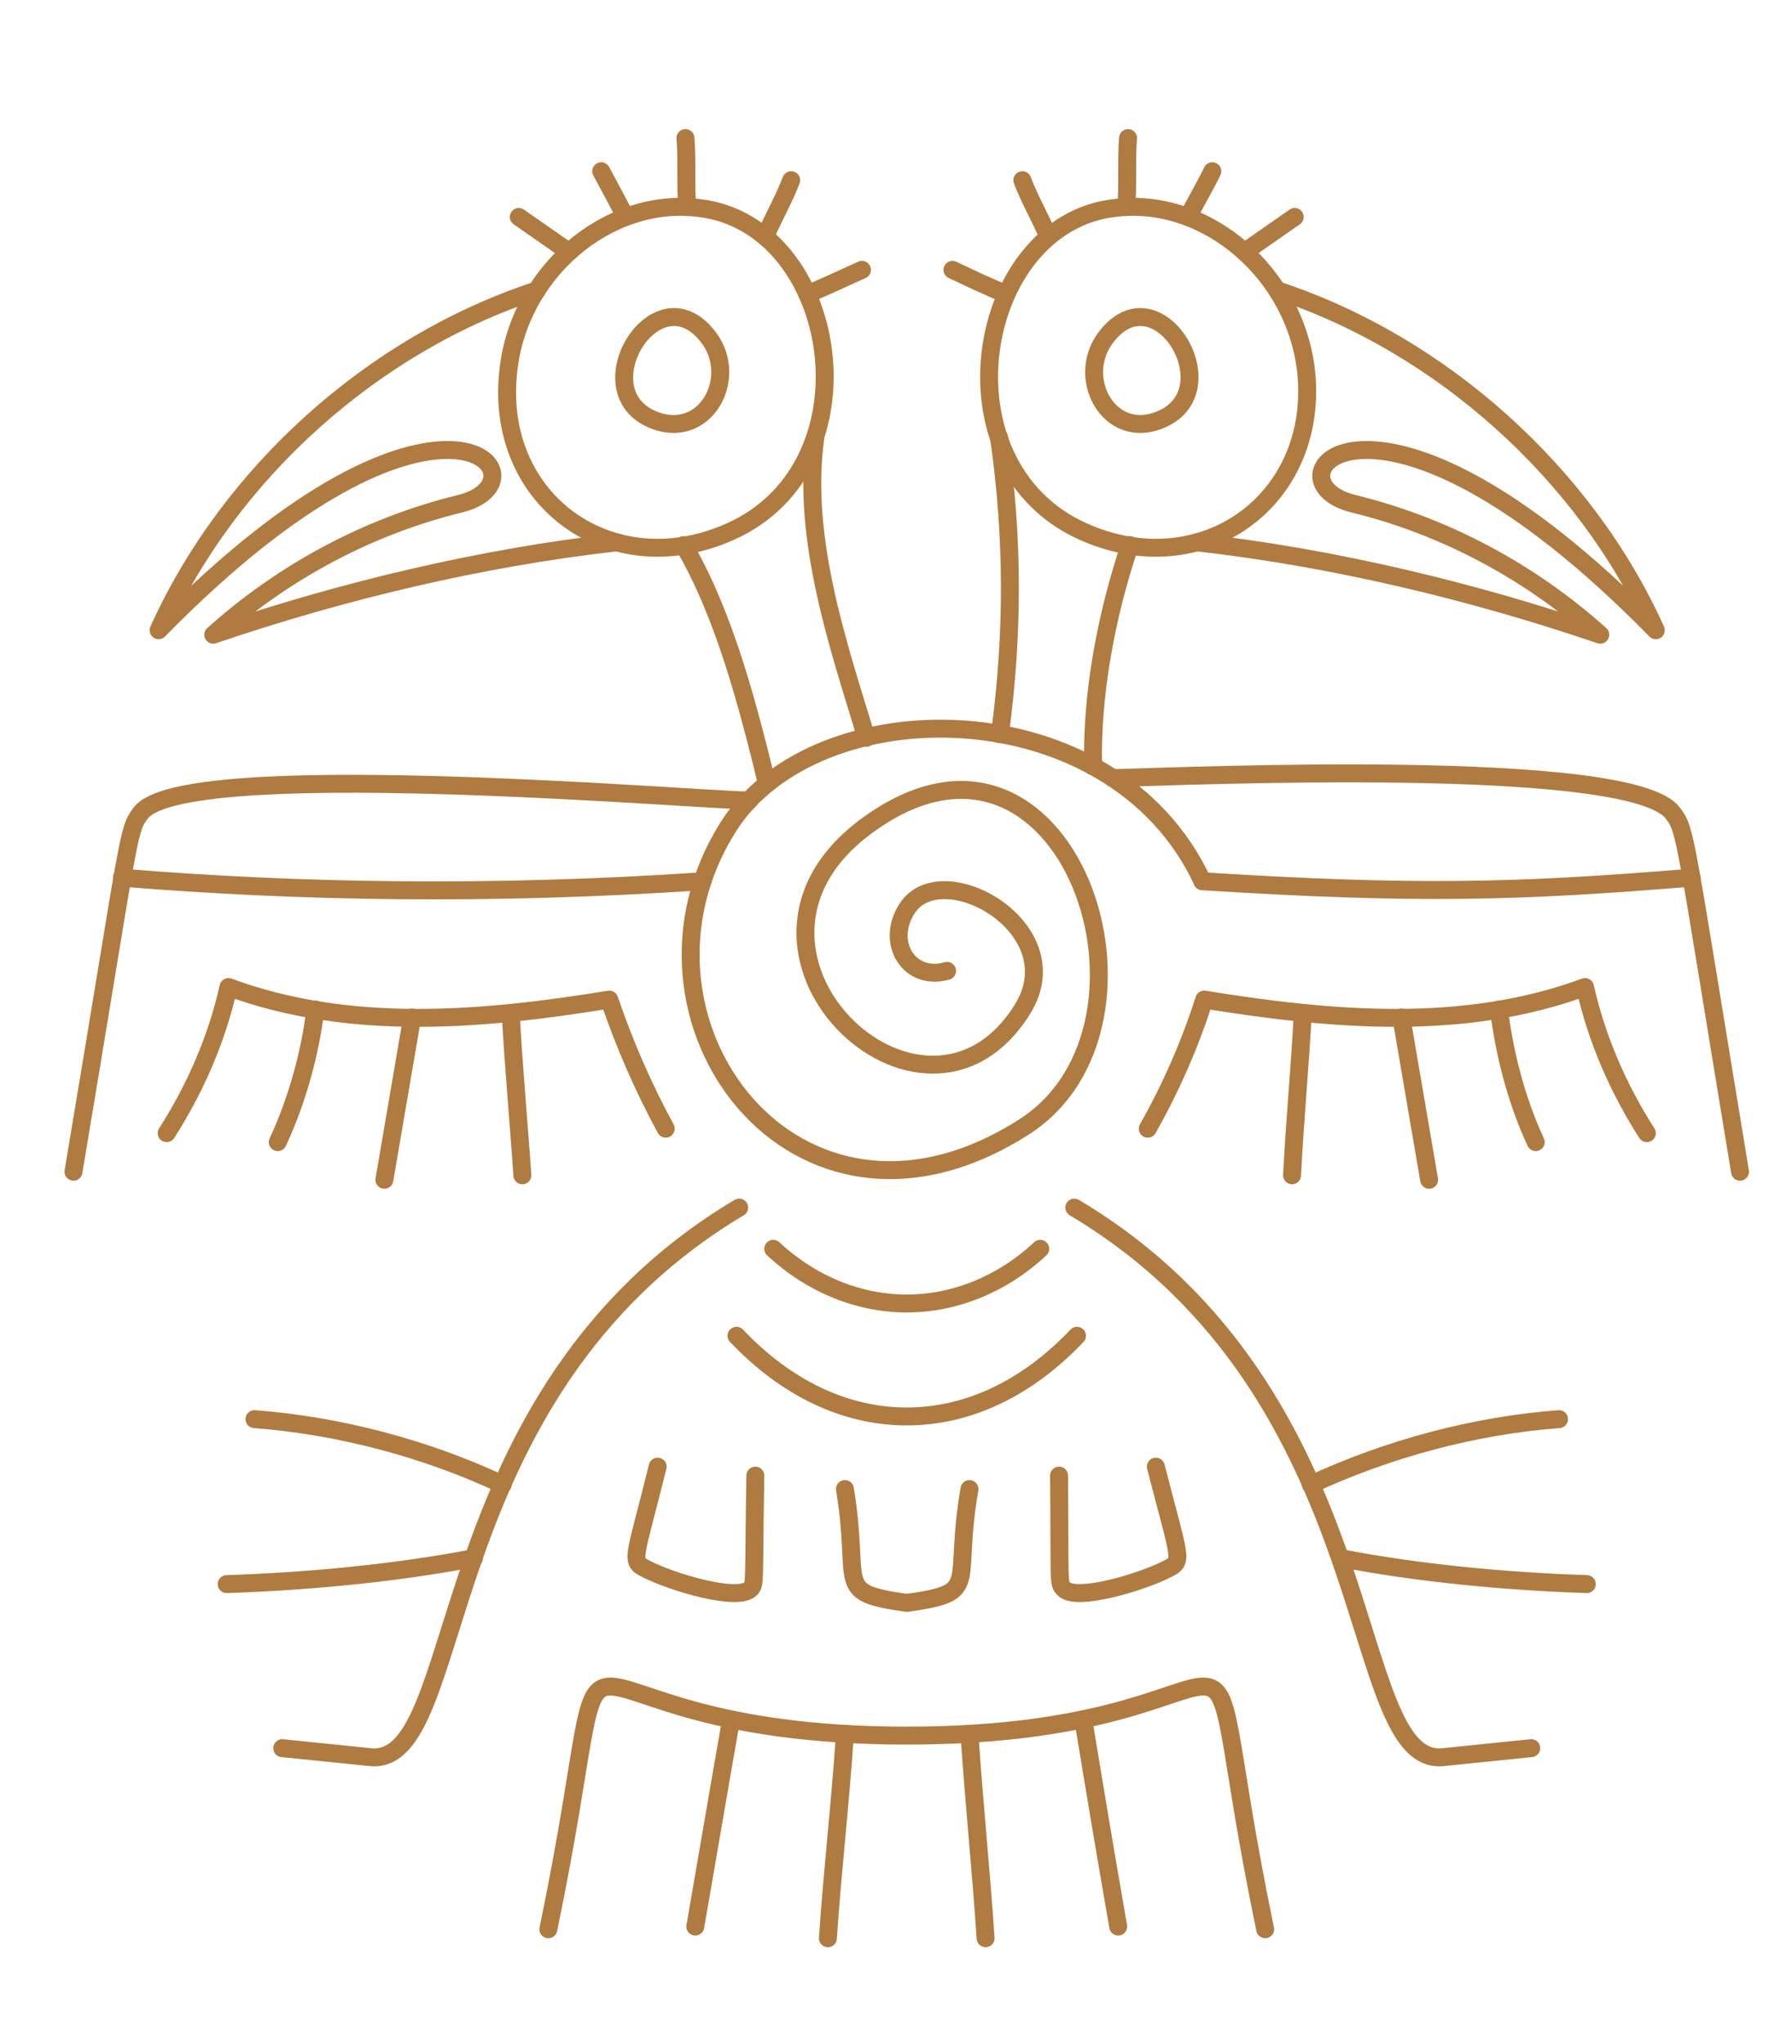 <svg version="1.2" xmlns="http://www.w3.org/2000/svg" viewBox="0 0 200 228" width="200" height="228">
	<title>9072718-ai</title>
	<style>
		.s0 { fill: none;stroke: #af7b41;stroke-linecap: round;stroke-linejoin: round;stroke-width: 2 } 
	</style>
	<g id="OBJECTS">
		<g id="&lt;Group&gt;">
			<path id="&lt;Path&gt;" class="s0" d="m120.9 59.3c-16.6-7.4-12.1-34.3 3.5-36.1 10.2-1.3 20.3 7.3 21.4 18.5 1.3 14.2-11.7 23.5-24.9 17.6z"/>
			<path id="&lt;Path&gt;" class="s0" d="m81.5 59.3c16.6-7.4 12.2-34.3-3.5-36.1-10.2-1.3-20.3 7.3-21.3 18.5-1.4 14.2 11.6 23.5 24.8 17.6z"/>
			<path id="&lt;Path&gt;" class="s0" d="m129.3 46.9c8.3-3.1-0.2-17.1-6-9.1-3.2 4.5 0.5 11.2 6 9.1z"/>
			<path id="&lt;Path&gt;" class="s0" d="m73.1 46.9c-8.3-3.1 0.3-17.1 6.1-9.1 3.2 4.5-0.5 11.2-6.1 9.1z"/>
			<path id="&lt;Path&gt;" class="s0" d="m133.6 60.5c15.1 1.7 30.6 5.4 45 10.3-7.8-7-17.3-12.1-27.5-14.6-10.5-2.5 2-18.2 33.7 14.1-7.9-17.5-24-31.9-42.2-37.9"/>
			<path id="&lt;Path&gt;" class="s0" d="m68.8 60.5c-15.1 1.7-30.6 5.4-45 10.3 7.8-7 17.3-12.1 27.5-14.6 10.5-2.5-1.9-18.2-33.6 14.1 7.9-17.5 23.9-31.9 42.2-37.9"/>
			<path id="&lt;Path&gt;" class="s0" d="m117 26.4c-0.8-1.9-2.2-4.4-2.9-6.3"/>
			<path id="&lt;Path&gt;" class="s0" d="m85.4 26.4c0.8-1.9 2.2-4.4 2.9-6.3"/>
			<path id="&lt;Path&gt;" class="s0" d="m125.7 23.1c0.2-2.4 0-5.3 0.2-7.7"/>
			<path id="&lt;Path&gt;" class="s0" d="m76.7 23.1c-0.2-2.4 0-5.3-0.2-7.7"/>
			<path id="&lt;Path&gt;" class="s0" d="m132.6 24.2c0.7-1.4 2.1-3.8 2.7-5.1"/>
			<path id="&lt;Path&gt;" class="s0" d="m69.8 24.2c-0.7-1.4-2-3.8-2.7-5.1"/>
			<path id="&lt;Path&gt;" class="s0" d="m138.9 28.1c1.7-1.2 3.9-2.7 5.6-3.9"/>
			<path id="&lt;Path&gt;" class="s0" d="m63.5 28.1c-1.7-1.2-3.9-2.7-5.6-3.9"/>
			<path id="&lt;Path&gt;" class="s0" d="m112.3 32.8c-1.8-0.7-4.3-1.9-6-2.7"/>
			<path id="&lt;Path&gt;" class="s0" d="m90.1 32.8c1.8-0.7 4.3-1.9 6.1-2.7"/>
			<path id="&lt;Path&gt;" class="s0" d="m126.1 60.8c-2.6 7.7-4.3 16.6-4.1 24.7"/>
			<path id="&lt;Path&gt;" class="s0" d="m76.3 60.8c4.7 8 7.3 18.5 9.3 26.6"/>
			<path id="&lt;Path&gt;" class="s0" d="m111.5 48.8c1.6 11.3 1.6 21.8 0.1 33.1"/>
			<path id="&lt;Path&gt;" class="s0" d="m91 48.8c-1.6 11.3 2.7 23.6 5.7 33.5"/>
			<path id="&lt;Path&gt;" class="s0" d="m119.9 134.7c35.1 20.9 30.1 62.5 41.2 61.3q4.9-0.5 9.8-1"/>
			<path id="&lt;Path&gt;" class="s0" d="m82.5 134.7c-35.1 20.9-30.1 62.5-41.2 61.3q-4.9-0.5-9.8-1"/>
			<path id="&lt;Path&gt;" class="s0" d="m124.2 86.8c8-0.2 57.8-2.4 62.5 3.9 1.5 2 1.2 1.9 7.5 40"/>
			<path id="&lt;Path&gt;" class="s0" d="m83.6 89.3c-8-0.2-63.2-4.9-67.9 1.4-1.5 2-1.1 1.9-7.5 40"/>
			<path id="&lt;Path&gt;" class="s0" d="m149.6 173.8c8.8 1.7 18.5 2.6 27.5 2.9"/>
			<path id="&lt;Path&gt;" class="s0" d="m52.9 173.8c-8.9 1.7-18.6 2.6-27.6 2.9"/>
			<path id="&lt;Path&gt;" class="s0" d="m134.2 98.3c23.8 1.5 35.1 1.2 54.6-0.4"/>
			<path id="&lt;Path&gt;" class="s0" d="m78.4 98.3c-23.7 1.6-45.3 1.2-64.8-0.4"/>
			<path id="&lt;Path&gt;" class="s0" d="m146.3 165.6c8.6-4 18.3-6.6 27.7-7.3"/>
			<path id="&lt;Path&gt;" class="s0" d="m56.1 165.6c-8.5-4-18.3-6.6-27.7-7.3"/>
			<path id="&lt;Path&gt;" class="s0" d="m128.1 125.9c2.6-4.6 4.7-9.4 6.3-14.4 14.2 2.3 29 3.6 42.5-1.4 1.3 5.8 3.7 11.3 6.9 16.3"/>
			<path id="&lt;Path&gt;" class="s0" d="m74.3 125.9c-2.5-4.6-4.6-9.4-6.3-14.4-14.1 2.3-29 3.6-42.5-1.4-1.3 5.8-3.7 11.3-6.9 16.3"/>
			<path id="&lt;Path&gt;" class="s0" d="m116.1 139.3c-4.3 4-9.6 6.1-14.9 6.1-5.3 0-10.6-2.1-14.9-6.1"/>
			<path id="&lt;Path&gt;" class="s0" d="m145.4 113c-0.3 5.8-0.9 12.2-1.2 18.1"/>
			<path id="&lt;Path&gt;" class="s0" d="m57 113c0.3 5.8 0.9 12.2 1.3 18.1"/>
			<path id="&lt;Path&gt;" class="s0" d="m120.2 149c-5.6 5.9-12.2 9-19 9-6.8 0-13.4-3.1-19-9"/>
			<path id="&lt;Path&gt;" class="s0" d="m156.4 113.5c1 5.9 2.1 12.2 3.1 18.1"/>
			<path id="&lt;Path&gt;" class="s0" d="m46 113.5c-1 5.9-2.1 12.2-3.1 18.1"/>
			<path id="&lt;Path&gt;" class="s0" d="m108.2 166.1c-1.9 10.9 1.4 11.5-7 12.7-8.3-1.2-5.1-1.8-6.9-12.7"/>
			<path id="&lt;Path&gt;" class="s0" d="m118.2 164.6c0.1 12-0.1 12 0.5 12.6 1.3 1.5 8.7-0.7 11.6-2.2 1.8-0.9 1.4-0.9-1.3-11.4"/>
			<path id="&lt;Path&gt;" class="s0" d="m84.3 164.6c-0.2 12 0 12-0.5 12.6-1.4 1.5-8.8-0.7-11.7-2.2-1.8-0.9-1.3-0.9 1.3-11.4"/>
			<path id="&lt;Path&gt;" class="s0" d="m167.3 112.6c0.6 5 2 10.3 4.1 14.8"/>
			<path id="&lt;Path&gt;" class="s0" d="m35.2 112.6c-0.6 5-2.1 10.3-4.2 14.8"/>
			<path id="&lt;Path&gt;" class="s0" d="m141.2 215.2c-9-43.4 3.9-21.6-40-21.6-43.8 0-31-21.8-40 21.6"/>
			<path id="&lt;Path&gt;" class="s0" d="m120.9 191.8c1.4 8.5 2.4 14.5 3.9 23.1"/>
			<path id="&lt;Path&gt;" class="s0" d="m81.6 191.8c-1.5 8.5-2.5 14.5-4 23.1"/>
			<path id="&lt;Path&gt;" class="s0" d="m108.2 193.4c0.5 7.6 1.3 15.3 1.8 22.8"/>
			<path id="&lt;Path&gt;" class="s0" d="m94.3 193.4c-0.5 7.6-1.4 15.3-1.9 22.8"/>
			<path id="&lt;Path&gt;" class="s0" d="m105.7 108.3c-4.2 1.2-6.9-3.1-4.5-6.9 3.8-6.1 18.6 2.1 12.9 11.2-11 17.6-36.5-6.7-17.2-20.6 22.2-16.1 35.2 22.3 17.4 33.7-25.5 16.3-46.5-12.2-33-33.5 9.8-15.5 42.9-15.4 52.9 6.1"/>
		</g>
	</g>
</svg>